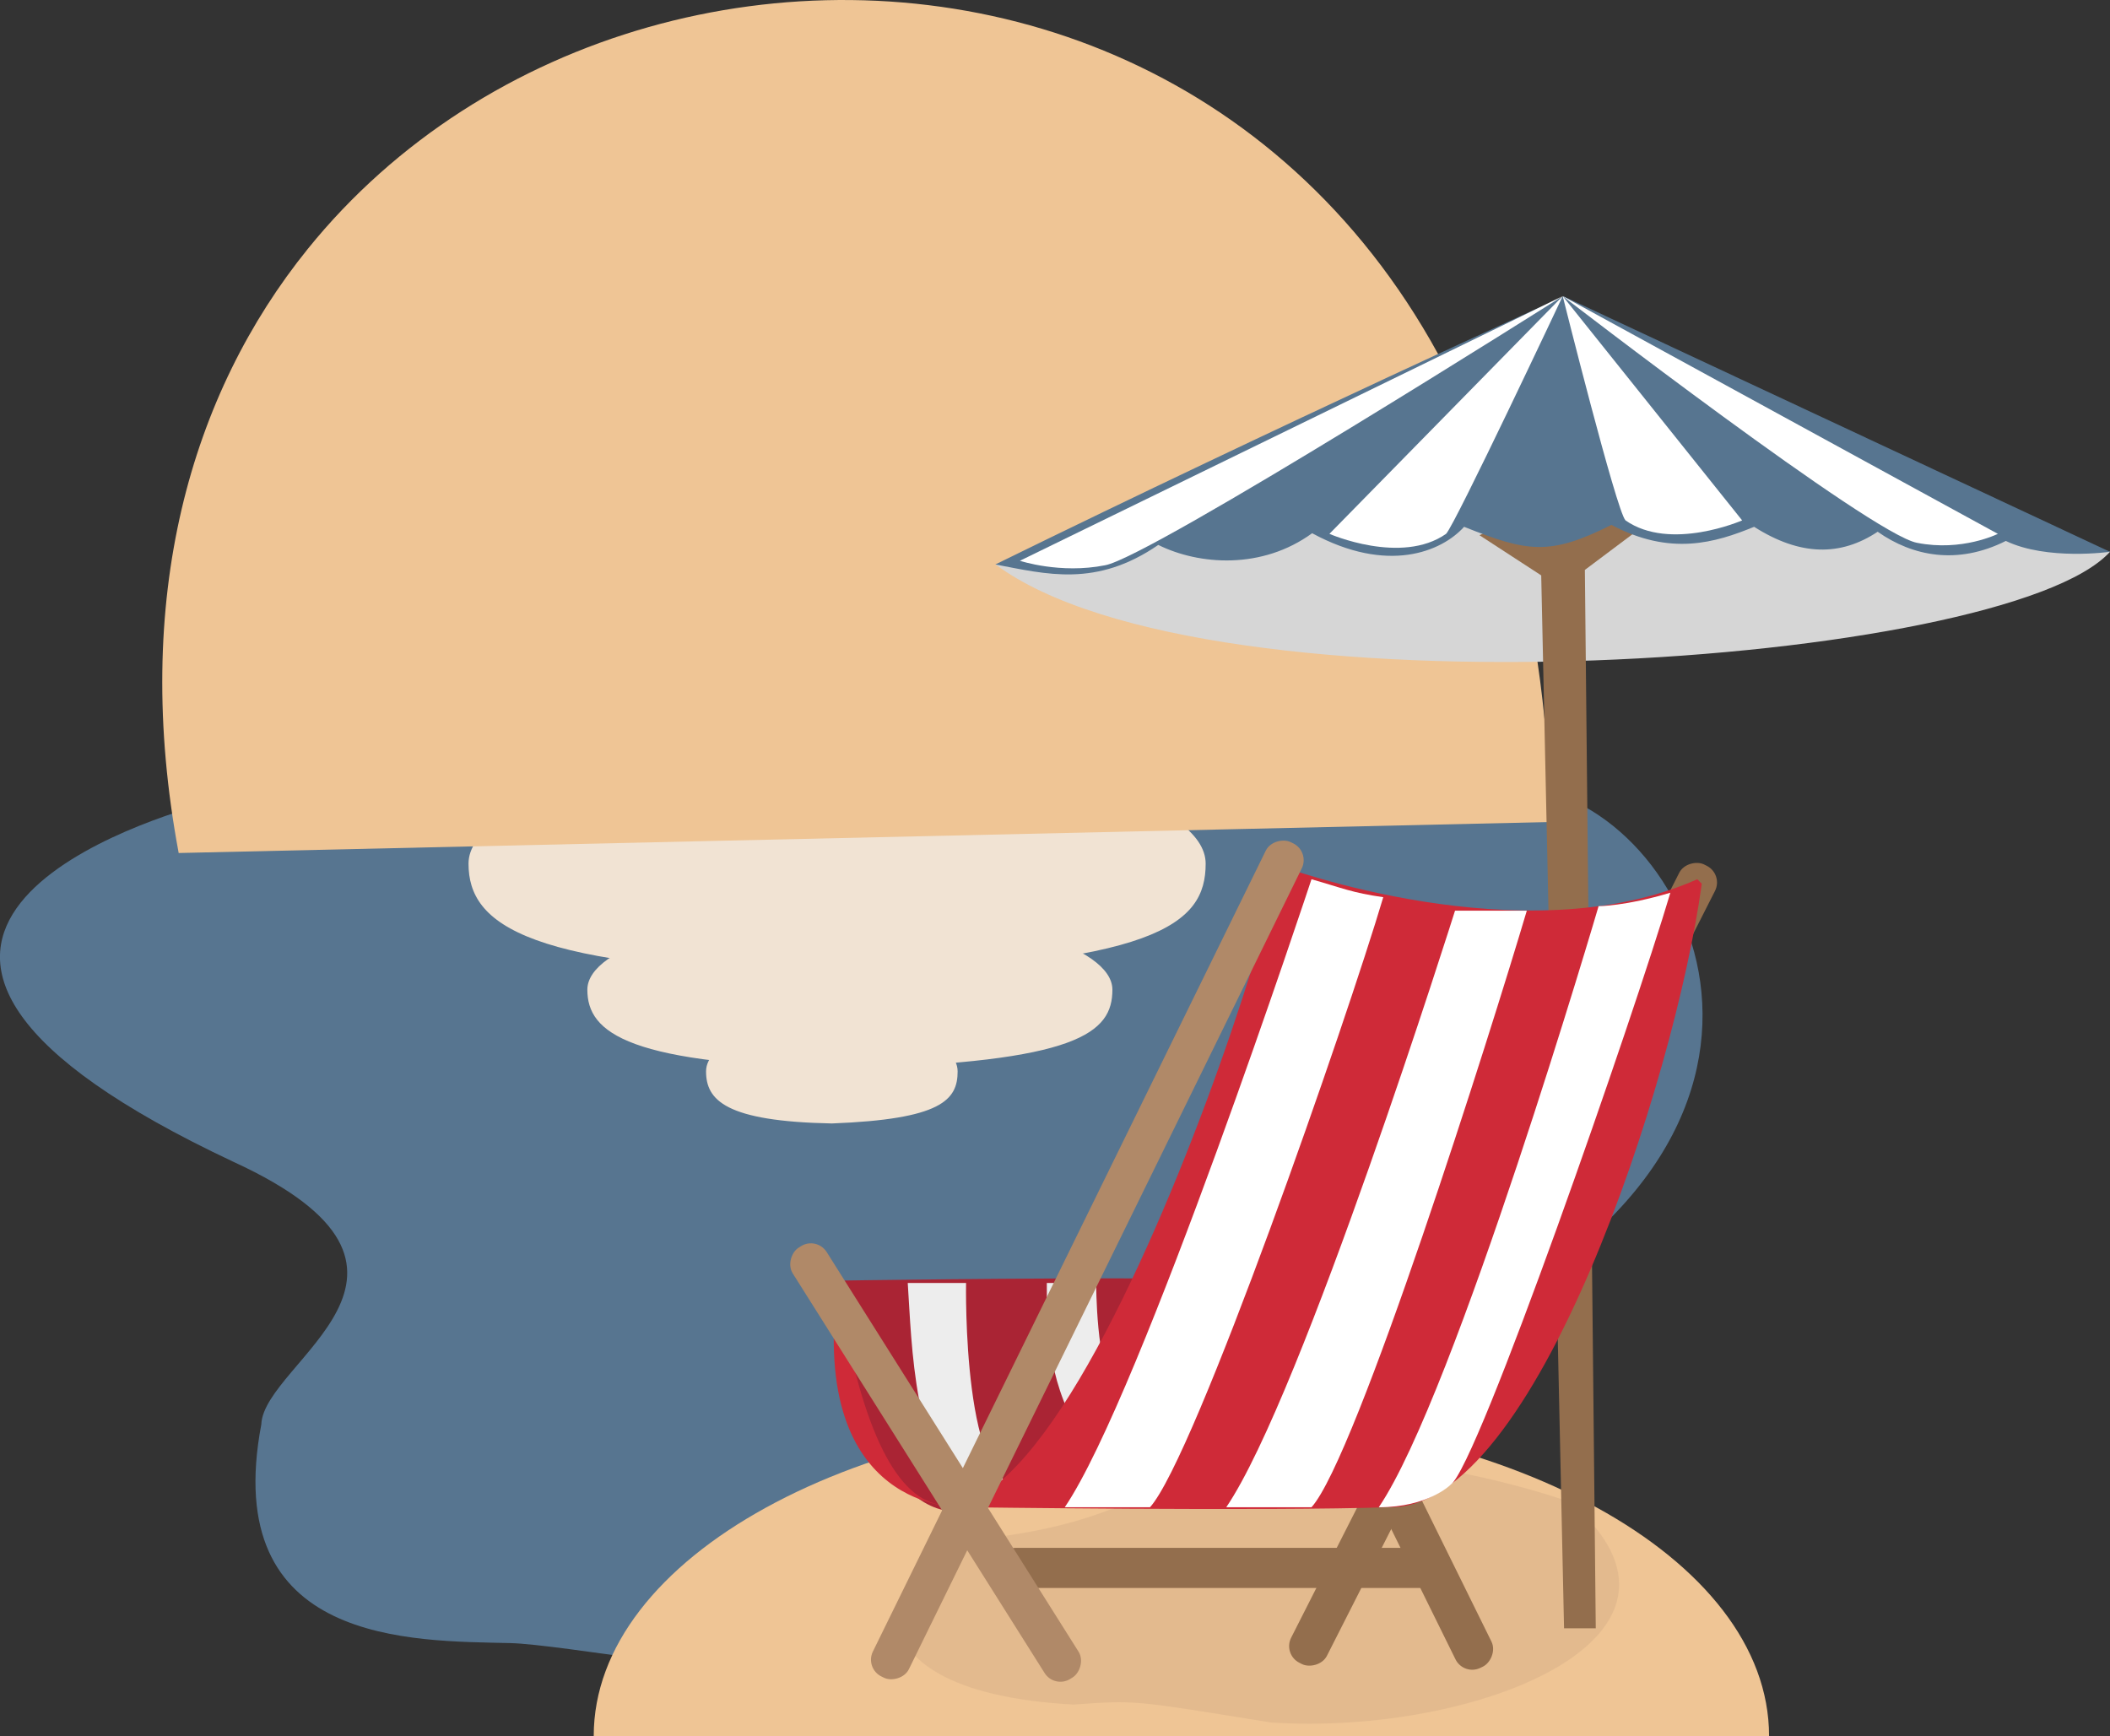 <?xml version="1.0" encoding="UTF-8"?>
<svg id="Ebene_2" data-name="Ebene 2" xmlns="http://www.w3.org/2000/svg" viewBox="0 0 470.35 387.01">
  <rect x="0" y="0" width="470.35" height="387.01" fill="#333333" stroke="none"/>
  <defs>
    <style>
      .cls-1 {
        fill: #f1e3d3;
      }

      .cls-2 {
        fill: #fff;
      }

      .cls-3 {
        fill: #aa2434;
      }

      .cls-4 {
        fill: #d8b088;
        opacity: .5;
      }

      .cls-5 {
        fill: #936e4d;
      }

      .cls-6 {
        fill: #efc595;
      }

      .cls-7 {
        fill: #b08968;
      }

      .cls-8 {
        fill: #577590;
      }

      .cls-9 {
        fill: #d6d6d6;
      }

      .cls-10 {
        fill: #cf2a38;
      }

      .cls-11 {
        fill: #ededed;
      }
    </style>
  </defs>
  <g id="Ebene_1-2" data-name="Ebene 1">
    <path class="cls-8" d="M50.34,178.51c-1.72.03-3.42.27-5.08.74-16.06,4.51-97.13,30.92,6.77,79.75,52.9,24.31,6.74,44.53,6.22,58.54-9.33,49.27,33.71,48.23,55.49,48.75,21.78.52,159.9,29.23,201.56.09,24.9-17.41,19.17-33.5,10.53-45.95-6.76-9.74-3.75-23.17,6.56-29.02,82.8-46.92,38.79-119.59,1.75-116.02-.8.08-1.6.08-2.4.06-36.31-.89-255.72,2.63-281.42,3.05Z"/>
    <path class="cls-1" d="M268.76,192.53c0,13.59-10.82,22.63-82.16,24.6-69.37-.98-82.16-11.01-82.16-24.6s36.78-24.6,82.16-24.6,82.16,11.01,82.16,24.6Z"/>
    <path class="cls-1" d="M247.97,220.63c0,9.68-7.71,16.12-58.52,17.52-49.41-.7-58.52-7.84-58.52-17.52s26.2-17.52,58.52-17.52,58.52,7.84,58.52,17.52Z"/>
    <path class="cls-1" d="M213.47,238.85c0,6.4-3.69,10.67-28.04,11.6-23.67-.46-28.04-5.19-28.04-11.6s12.55-11.6,28.04-11.6,28.04,5.19,28.04,11.6Z"/>
    <path class="cls-6" d="M39.83,190.16c-10.61-56.8,2.71-102.39,28.78-134.67C147.22-41.83,341.72-18.27,345.62,183.25l-305.79,6.91Z"/>
    <path class="cls-6" d="M132.35,387.01c0-39.76,58.65-72,131-72s131,32.24,131,72"/>
    <g>
      <g>
        <path class="cls-4" d="M350.04,334.88s-34.87-12.79-66.28-8.84-30.41,12.96-64.41,16.96c-22,2-36,34,20,37,14-1,13-1,44,4,46,3,101.39-19.25,66.7-49.12Z"/>
        <path class="cls-9" d="M221.94,125.84s170.4-25.62,248.41-2.83c-23.11,25.54-200.98,38.1-248.41,2.83Z"/>
        <polygon class="cls-5" points="355.72 363 348.65 363 343.56 128.27 329.79 119.31 340.74 114.45 348.43 118.54 358.16 113.68 367.88 116.11 353.29 127.05 355.72 363"/>
        <path class="cls-8" d="M221.87,125.84c64.46-31.62,126.68-59.77,126.68-59.77l121.79,56.94s-14,2-23.21-2.42c-10.79,5.42-20.79,3.42-28.57-2.05-8.22,5.47-17.22,5.47-27.54-1.1-8.68,3.56-18.68,6.56-31.81-.43-13.87,7-18.87,6-32.84.43-5.03,5.56-17.03,10.56-33.87,1.43-11.16,8.13-25.16,7.13-34.3,2.61-13.86,9.52-24.86,6.52-36.34,4.35Z"/>
      </g>
      <g>
        <rect class="cls-5" x="222.35" y="345.06" width="99" height="8.94" rx="4.16" ry="4.16"/>
        <rect class="cls-5" x="248.35" y="316.24" width="113.62" height="8.94" rx="4.16" ry="4.16" transform="translate(457.84 -94.82) rotate(63.75)"/>
        <rect class="cls-5" x="235.28" y="277.35" width="199.53" height="8.94" rx="4.16" ry="4.16" transform="translate(737.97 110.56) rotate(116.9)"/>
        <path class="cls-3" d="M186.15,285.5c-.06-.02,42.85-.66,73.2-.49,0,7-56.86,113.01-73.2.49Z"/>
        <path class="cls-11" d="M202.35,286.01h13s-.9,47.95,13,45c-8.1,5.05-6.81,4.93-12,6-12.81-12.07-13.08-37.36-14-51Z"/>
        <path class="cls-11" d="M233.35,286.01h11s0,19,4,23c-3,4-4,5-8,10-7-12-7-24-7-33Z"/>
        <path class="cls-10" d="M285.35,193.01s54.25,20.27,93,3c0,0,1,1,1,1-6,44-37.2,139.45-69.41,138.98-27.08.93-95.64,0-95.64,0,0,0-34.15,1.4-27.61-49.49,21.94,135.86,88.86-48.67,98.66-93.49Z"/>
        <rect class="cls-7" x="151.77" y="321.58" width="113.62" height="8.94" rx="4.16" ry="4.16" transform="translate(373.2 -24.26) rotate(57.78)"/>
        <rect class="cls-7" x="138.8" y="276.42" width="207.17" height="8.94" rx="4.16" ry="4.16" transform="translate(-116.55 374.78) rotate(-63.87)"/>
      </g>
    </g>
    <path class="cls-2" d="M292.35,196.01c7,2,9,3,16,4-8,27-42,125-52,136h-19c17-25,55-140,55-140Z"/>
    <path class="cls-2" d="M324.35,203.01h16c-8,27-38,122-48,133h-19c17-25,51-133,51-133Z"/>
    <path class="cls-2" d="M356.35,202.01s6,0,16-3c-8,27-43,128-49,132,0,0-5,5-16,5,17-25,49-134,49-134Z"/>
    <path class="cls-2" d="M296.35,119.01s16,7,26,0c2-2,26-53,26-53l-52,53Z"/>
    <path class="cls-2" d="M388.35,116.01s-16,7-26,0c-2-2-14-50-14-50l40,50Z"/>
    <path class="cls-2" d="M227.35,125.01s9,3,19,1c10.01-1.76,102-60,102-60l-121,59Z"/>
    <path class="cls-2" d="M445.35,119.01s-8,4-18,2c-10.01-1.76-79-55-79-55l97,53Z"/>
  </g>
</svg>